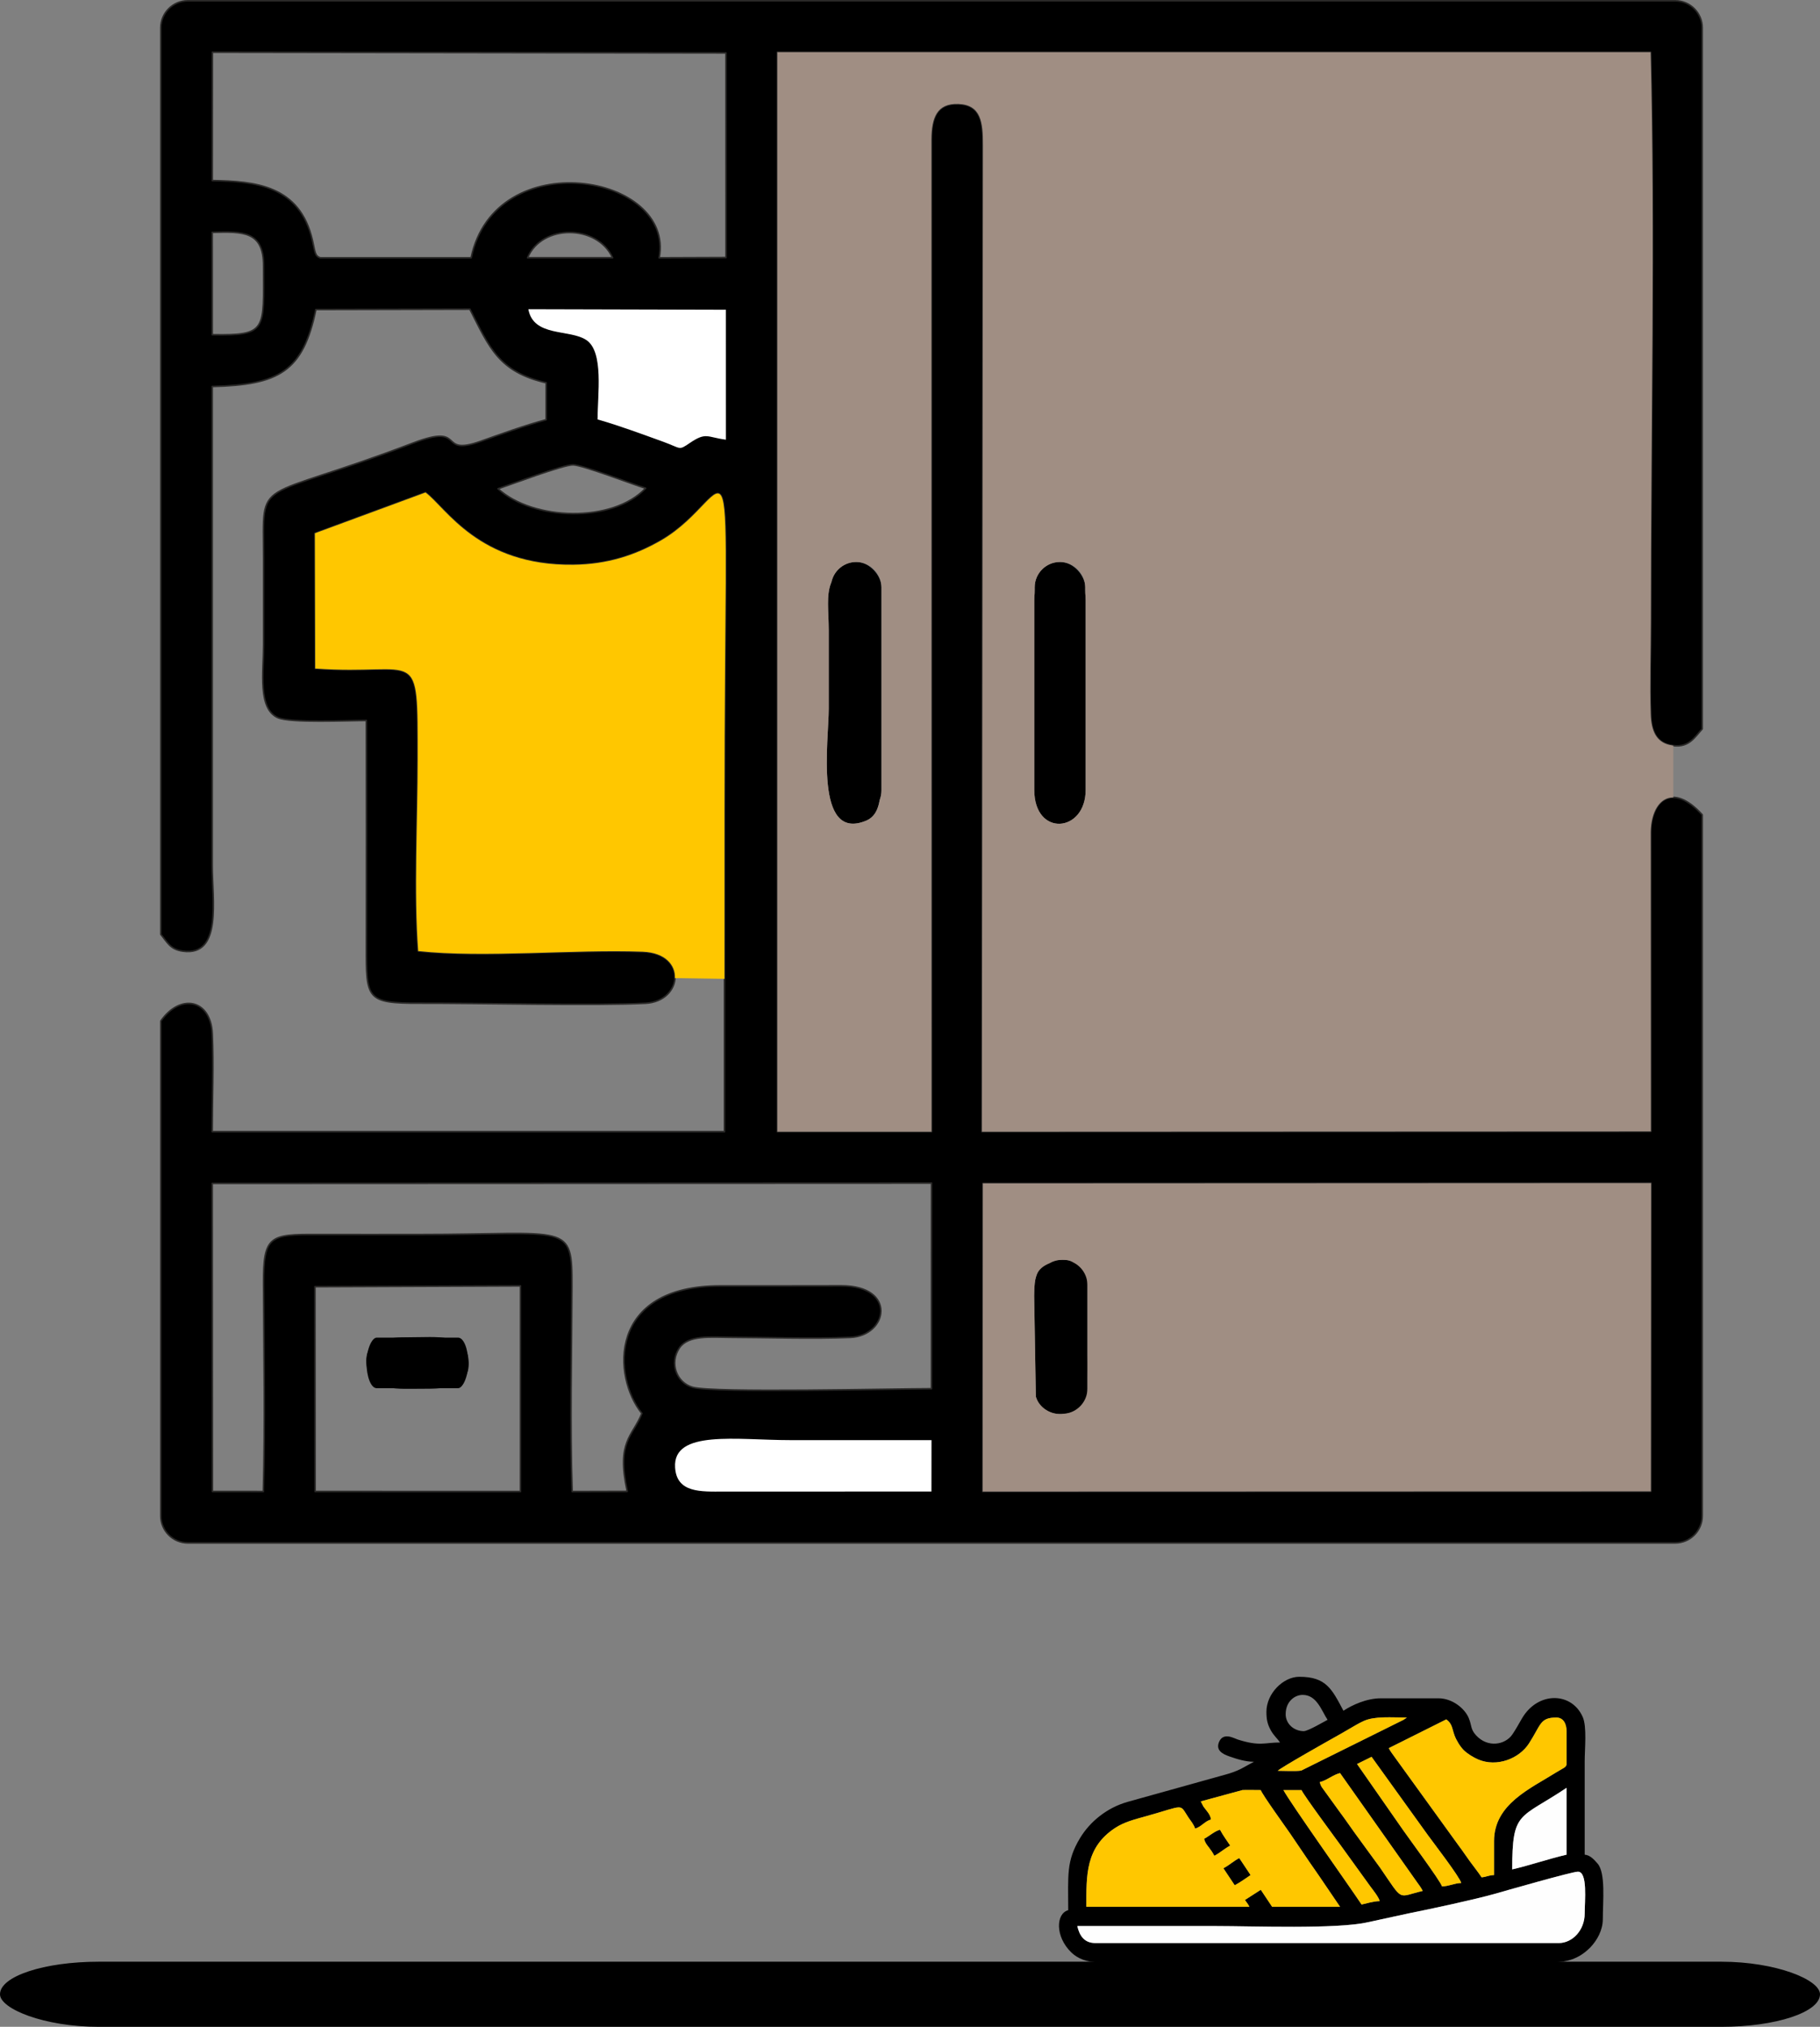 <?xml version="1.0" encoding="UTF-8"?>
<!DOCTYPE svg PUBLIC "-//W3C//DTD SVG 1.1//EN" "http://www.w3.org/Graphics/SVG/1.1/DTD/svg11.dtd">
<!-- Creator: CorelDRAW 2021 (64-Bit) -->
<svg xmlns="http://www.w3.org/2000/svg" xml:space="preserve" width="89.068mm" height="99.142mm" version="1.1" style="shape-rendering:geometricPrecision; text-rendering:geometricPrecision; image-rendering:optimizeQuality; fill-rule:evenodd; clip-rule:evenodd"
viewBox="0 0 1694.94 1886.64"
 xmlns:xlink="http://www.w3.org/1999/xlink"
 xmlns:xodm="http://www.corel.com/coreldraw/odm/2003">
 <rect x="0" y="0" width="1694.94" height="1886.64" fill="#808080" stroke="none"/>
 <defs>
  <style type="text/css">
   <![CDATA[
    .str0 {stroke:#2B2A29;stroke-width:1.45;stroke-linecap:round;stroke-linejoin:round;stroke-miterlimit:22.926}
    .fil5 {fill:#FEFEFE}
    .fil2 {fill:black}
    .fil0 {fill:black}
    .fil4 {fill:#A08E83}
    .fil3 {fill:#FFC700}
    .fil1 {fill:white}
   ]]>
  </style>
 </defs>
 <g id="Слой_x0020_1">
  <g id="_2030548655440">
   <g>
    <path class="fil0 str0" d="M197.68 168.08c39.75,0.69 81.55,4.22 93.3,55.71 2.36,10.33 2.17,14.79 7.37,16.17l140.41 -0.01c22.34,-106.38 189.93,-78.34 175.12,0.02l62.23 -0.23 -0.03 -190.49 -478.3 -0.68 -0.11 119.51zm-22.79 -167.36l1385.22 0c13.83,0 25.13,11.31 25.13,25.13l0 652.65c-7.39,8.04 -12.94,18.94 -30.39,14.93 -12.64,-2.91 -17,-13.46 -17.54,-28.05 -1.03,-28.11 0.08,-58.7 0.08,-87.1 0,-170.7 3.92,-364.18 -0.19,-529.71l-813.25 -0 -0 1004.84 143.55 0c0,-307.96 -0.03,-615.91 -0.1,-923.87 0.2,-19.6 4.81,-33.55 25.11,-32.8 21.32,0.78 22.98,17.26 22.91,38.49l-0.96 918.17 622.95 -0.27 -0.12 -278.76c0.49,-29.18 19.98,-46.77 47.96,-15.94l0 652.65c0,13.83 -11.31,25.13 -25.13,25.13l-1385.22 0c-13.82,0 -25.13,-11.31 -25.13,-25.13l0 -460.65c18.07,-25.87 46.41,-20.62 47.91,11.77 1.34,28.81 -0.03,61.68 -0.07,91.2l477.08 0.01c-0.03,-99.5 0,-199 0,-298.49 0,-395.79 14.75,-294.43 -59.07,-251.83 -23.88,13.78 -49.84,22.28 -81.7,22.67 -88.15,1.07 -118.58,-53.08 -137.63,-67.29l-102.99 37.95 0.33 125.86c97.71,7.05 95.39,-25.2 95.39,84.98 0,55.45 -3.61,124.21 0.48,178.03 61.89,6.56 144.16,-1.78 209.04,0.59 42.02,1.54 37.29,46.17 2.69,47.98 -45.64,2.39 -156.56,-0.2 -210.34,-0.05 -49.84,0.14 -49.8,-3.86 -49.72,-52.72 0.12,-70.14 0.09,-140.31 -0.01,-210.46 -16.92,-0.02 -70.64,2.5 -82.22,-2.51 -19.06,-8.25 -13.47,-42.55 -13.47,-67.41 0,-27.1 0,-54.21 0,-81.31 -0.01,-78.08 -10.55,-49.91 139.31,-107.02 50.43,-19.22 21.79,13.01 62.87,-1.59 19.2,-6.82 41.51,-14.9 60.98,-20.1l0.01 -34.37c-44.27,-10.27 -52.78,-32.69 -71.06,-68.53l-143.41 0.32c-12.05,57.82 -34.3,70.15 -96.56,71.66l0 445.6c0,31.95 9.53,85.04 -27.26,80.02 -11.95,-1.63 -14.45,-8.25 -20.59,-15.65l0 -843.89c0,-13.82 11.31,-25.13 25.13,-25.13zm740.28 1387.64l622.22 -0.18 0.2 -286.9 -622.24 0.27 -0.18 286.82zm-669.93 -0.01c1.74,-63.43 0.5,-129.62 0.2,-193.27 -0.22,-44.93 5.8,-46.12 50.12,-45.97 31.77,0.11 63.56,0.01 95.33,0.01 139.48,0 141.89,-11.98 141.7,48.76 -0.19,62.43 -1.92,128.44 0.26,190.5l51.27 -0.14c-10.2,-46.96 4.99,-50.93 13.67,-72.59 -27.36,-33.64 -32.32,-118.99 73.47,-118.7 37.41,0.1 74.83,-0.11 112.23,-0.09 52.1,0.02 43.34,46.56 8.36,48.03 -35.8,1.51 -75.92,0.01 -112.18,-0.08 -17.64,-0.05 -38.63,-2.39 -46.97,9.89 -9.43,13.89 -2.85,32.23 12.22,36.61 18.73,5.45 188.3,1.35 222.55,1.35l0.05 -191.4 -669.9 0.28 0.19 286.76 47.44 0.04zm48.21 -0.03l191.23 0.05 0.02 -191.44 -191.4 0.76 0.15 190.62zm170.38 -933.36c32.51,29.72 106.64,32.15 137.43,-0.46 -12.01,-3.67 -58.39,-21.56 -67.53,-21.81 -8.94,-0.24 -58.67,18.53 -69.91,22.27zm-266.19 -143.4c51.64,0.91 47.82,-4.21 47.82,-64.11 -0.01,-32.18 -18.53,-32.04 -47.85,-31.17l0.03 95.28zm293.69 -71.65l79.16 0.02c-14.2,-31.28 -66.04,-31.48 -79.16,-0.02z"/>
    <path class="fil1" d="M556.49 390.43c19.58,5.53 41.16,13.56 60.61,20.57 17.84,6.43 14.46,8.69 25.32,1.34 15.37,-10.41 15.86,-5.35 33.63,-3.06l-0.03 -121 -183.99 -0.48c4.77,26.26 38.45,18.3 54.07,28.76 16.37,10.98 10.38,50.73 10.41,73.86z"/>
    <path class="fil1" d="M867.5 1340.52c-43.92,0 -87.85,0 -131.77,0 -49.37,0 -109.2,-9.94 -107.03,25.45 1.47,23.88 24.14,22.51 45.33,22.42l193.41 -0.02 0.06 -47.85z"/>
    <path class="fil2" d="M786.15 529.83c-19.73,9.87 -14.36,32.08 -14.35,56.86 0.01,24.3 0,48.6 0,72.9 0,29.7 -13.82,124.21 34.61,104.41 17.7,-7.24 13.25,-34.32 13.24,-56.75l0.08 -143.09c0.03,-12.37 1.26,-21.42 -6.79,-29.49 -6.18,-6.19 -17.34,-9.57 -26.79,-4.84z"/>
    <path class="fil2" d="M963.2 558.66l0 176.63c0,44.05 47.85,39.92 47.85,0l0 -176.63c0,-42.35 -47.85,-43.5 -47.85,0z"/>
    <path class="fil2" d="M980.23 1174.82c-15.1,5.4 -16.95,12.15 -17.14,31.34l1.58 93.91c3.27,10.6 15.68,19.67 30.71,14.88 24.13,-7.69 15.66,-55.74 15.67,-80.59 0.01,-23.53 4.73,-72.26 -30.82,-59.53z"/>
    <path class="fil2" d="M341.79 1273.6c3.97,21.94 29,19.02 51.92,19.11 21.67,0.08 45.3,-0.84 42.57,-27.37 -2.54,-24.67 -30.86,-20.48 -53.85,-20.58 -23.25,-0.1 -45.48,2.09 -40.64,28.84z"/>
    <rect class="fil0" x="773.83" y="523.11" width="47.04" height="236.35" rx="23.52" ry="23.52"/>
    <rect class="fil0" x="963.6" y="523.11" width="47.04" height="236.35" rx="23.52" ry="23.52"/>
    <rect class="fil0" x="965.67" y="1172.73" width="47.04" height="143.3" rx="23.52" ry="14.26"/>
    <rect class="fil0" transform="matrix(7.83753E-15 -0.447 0.179 7.17203E-15 341.34 1292.19)" width="105.32" height="529.19" rx="52.66" ry="52.66"/>
   </g>
   <path class="fil3" d="M674.66 911.15l-46.09 -0.71c0.65,-11.8 -8.62,-23.79 -30.04,-24.58 -64.87,-2.37 -147.15,5.97 -209.04,-0.59 -4.09,-53.81 -0.48,-122.58 -0.48,-178.03 0,-110.17 2.32,-77.92 -95.39,-84.98l-0.33 -125.86 102.99 -37.95c19.06,14.21 49.48,68.35 137.63,67.29 31.87,-0.39 57.82,-8.89 81.7,-22.67 73.81,-42.6 59.07,-143.96 59.07,251.83l-0.01 156.24z"/>
   <path class="fil4" d="M1558.35 694.06l0 48.18c-12.85,-0.12 -20.75,13.68 -21.06,32.13l0.12 278.76 -622.95 0.27 0.96 -918.17c0.07,-21.23 -1.59,-37.71 -22.91,-38.49 -20.3,-0.75 -24.92,13.2 -25.11,32.8 0.07,307.95 0.1,615.91 0.1,923.87l-143.55 0 0 -1004.84 813.25 0c4.11,165.53 0.19,359.01 0.19,529.71 0,28.4 -1.11,58.99 -0.08,87.1 0.53,14.59 4.9,25.15 17.54,28.05 1.22,0.28 2.38,0.49 3.49,0.63zm-643.18 694.3l622.22 -0.18 0.2 -286.9 -622.24 0.27 -0.18 286.82zm-117.81 -865.26c12.94,0 23.52,10.58 23.52,23.52l0 189.31c0,3 -0.57,5.88 -1.61,8.53 -1.42,9.04 -4.9,16.29 -12.85,19.54 -48.43,19.8 -34.61,-74.71 -34.61,-104.41 0,-24.3 0.01,-48.6 -0,-72.9 -0.01,-17.32 -2.63,-33.37 2.52,-44.84 2.22,-10.67 11.73,-18.74 23.03,-18.74zm189.77 0c12.94,0 23.52,10.58 23.52,23.52l0 5.58c0.26,2.03 0.41,4.18 0.41,6.45l0 176.63c0,39.92 -47.85,44.05 -47.85,0l0 -176.63c0,-2.33 0.14,-4.52 0.4,-6.59l0 -5.44c0,-12.94 10.58,-23.52 23.52,-23.52zm2.06 649.62c0.3,0 0.6,0.01 0.9,0.02 3.88,-0.12 7.06,0.8 9.67,2.51 7.67,3.89 12.95,11.86 12.95,21l0 96.26c0,12.3 -9.57,22.47 -21.63,23.44 -13.05,1.99 -23.46,-6.33 -26.41,-15.89l-1.58 -93.91c0.18,-17.93 1.81,-25 14.35,-30.26 3.46,-2.01 7.47,-3.16 11.75,-3.16z"/>
   <rect class="fil0" y="1826.03" width="1694.94" height="60.61" rx="91.89" ry="30.3"/>
   <g>
    <g>
     <path class="fil2" d="M1451.55 1808.67l-431.41 0c-10.63,0 -14.86,-7.16 -16.88,-15.82 42.89,0 85.79,0 128.68,0 34.83,0 113.28,3.04 141.98,-3.58l39.88 -8.64c17.66,-3.46 60.47,-12.72 78.22,-17.76 7.91,-2.25 71.96,-20.65 77.45,-20.65 9.34,0 6.33,27.36 6.33,39.03 0,15.33 -11.26,27.42 -24.26,27.42zm-43.25 -68.56c0,-55.06 6.62,-46.47 50.63,-75.95l0 62.23c-16.93,3.94 -33.7,9.77 -50.63,13.71zm-290.07 -63.29l38.98 -10.6c5.54,-0.13 11.36,0.05 16.93,0.05 0.97,3.65 23.96,35.47 27.23,40.28l18.33 27.03c3.27,4.82 6.2,8.73 9.51,13.7l18.78 27.63 -63.29 0 -10.55 -15.82 -14.77 9.49c1.85,2.77 2.43,2.95 4.22,6.33l-151.89 0c0,-29.36 -0.86,-55.27 26.82,-73.39 8.65,-5.66 18.34,-7.99 29.09,-11 36.36,-10.17 30.49,-11.85 39.03,1.05 1.95,2.95 5.37,6.98 6.32,10.55 5.74,-1.53 9.03,-6.91 14.77,-8.44 -0.38,-4.63 -4.28,-8.27 -6.97,-12.01l-2.52 -4.86zm77 -10.55l16.88 0c0.88,3.3 34.33,48.5 36.31,51.24l27.87 38.58c2.49,3.38 7.72,9.8 8.6,13.55 -5.2,0 -12.21,2.08 -16.88,3.16 -13.24,-19.77 -66.7,-95.03 -72.78,-106.53zm33.75 -7.38c6.61,-1.54 12.37,-6.9 18.99,-8.44l72.02 102.02c2.26,3 3.26,4.44 4.98,7.68 -24.13,5.62 -17.46,10.73 -39.66,-21.52l-19.12 -26.24c-6.69,-8.96 -12.27,-17.41 -18.98,-26.38l-16.38 -22.65c-1.45,-2.43 -1,-2.58 -1.85,-4.48zm34.81 -16.88l13.53 -6.69 52.31 72.7c4.34,6.04 29.91,39.2 31.2,44.75 -6.33,0.14 -11.22,3.01 -17.93,3.16 -1.34,-5.04 -33.59,-48.25 -39.25,-56.74l-39.86 -57.18zm29.53 -14.77l53.59 -26.78c5.71,4.1 5.26,8.51 7.72,15.04 1.73,4.59 5.13,10.19 8.54,13.61 3.24,3.24 9.11,6.84 13.47,8.68 17.34,7.31 38.03,-0.61 47.29,-14.96 11.26,-17.46 10.12,-24.08 25.49,-24.08 6.69,0 9.49,6.03 9.49,12.66l0 30.59c0,3.12 -3.36,3.86 -9.29,7.59 -24.4,15.33 -58.22,29.68 -58.22,64.14l0 31.64c-4.9,0.11 -7.05,1.73 -11.6,2.11 -3.27,-4.89 -7.12,-9.72 -10.71,-14.6 -3.89,-5.29 -6.92,-10.01 -10.99,-15.38l-59.31 -82.03c-2.26,-3.31 -3.64,-4.75 -5.48,-8.23zm-103.37 21.1c1.76,-2.4 49.54,-29.33 53.1,-31.28 4.88,-2.67 8.98,-5.14 13.4,-7.69 4.42,-2.55 9.02,-5.37 13.65,-7.45 10.28,-4.61 25.39,-3.16 40.09,-3.16l-3.15 2.13c-1.1,0.61 -2.12,1.05 -3.53,1.75l-91.66 45.46c-4.3,0.86 -16.76,0.24 -21.91,0.24zm7.38 -52.74c0,-11.85 8.49,-17.93 15.82,-17.93 13.29,0 17.6,14.83 23.2,23.2 -3.77,2 -18.34,10.55 -22.15,10.55 -8.95,0 -16.88,-6.6 -16.88,-15.82zm-17.93 -2.11c0,7.2 1,11.53 4.04,17.06 2.85,5.18 5.91,7.38 8.62,11.42 -14.4,0 -18.5,3.87 -39.42,-2.77 -3.23,-1.02 -13.23,-7.11 -17.27,2.09 -3.51,8 3.31,11.52 9.86,13.76 6.58,2.25 14.38,4.86 22.57,4.86l-12.29 6.69c-4.66,2.24 -8.52,3.67 -13.84,5.14l-91.56 25.52c-19.17,5.41 -35.05,18.38 -44.31,33.74 -12.97,21.5 -10.98,34.54 -10.98,67.08 -11.45,3.06 -12.4,24.54 2.88,39.32 5.88,5.69 14.5,9.2 25.6,9.2l422.97 0c13.14,0 23.66,-3.59 32.54,-11.76l2.17 -2.05c6.44,-6.66 11.7,-16.26 11.7,-26.27 0,-16.51 2.84,-43.18 -4.99,-51.97 -2.94,-3.3 -6.65,-7.72 -11.89,-8.15 0,-28.83 0,-57.66 0,-86.49 0,-12.05 2.17,-32.36 -1.75,-41.49 -10.07,-23.44 -41.64,-24.38 -56.6,1.07 -2.96,5.03 -6.06,10.82 -9.11,15.16 -6.71,9.54 -22.71,12.5 -33.58,0.79 -5.46,-5.89 -3.92,-8.97 -6.95,-16.25 -3.81,-9.12 -15.5,-18.34 -28.07,-18.34l-53.8 0c-13.19,0 -26.85,6.27 -34.81,11.6 -10.81,-20.44 -16.21,-31.64 -41.14,-31.64 -14.85,0 -30.59,15.48 -30.59,32.7z"/>
     <path class="fil2" d="M1139.34 1739.06c3.53,5.27 7.02,10.55 10.55,15.82 5.11,-2.7 10.02,-6.32 14.77,-9.49l-10.55 -15.82c-5.72,3.03 -9.05,6.47 -14.77,9.49z"/>
     <path class="fil2" d="M1121.41 1711.63c0.86,3.7 2.38,5.37 4.51,8.14 2.27,2.96 3.28,4.47 4.98,7.68 5.72,-3.02 9.05,-6.47 14.77,-9.49 -3.18,-4.75 -6.79,-9.66 -9.49,-14.77 -4.66,1.08 -10.21,6.03 -14.77,8.44z"/>
    </g>
    <path class="fil3" d="M1118.24 1676.82l38.98 -10.6c5.54,-0.13 11.36,0.05 16.93,0.05 0.97,3.65 23.96,35.47 27.23,40.28l18.33 27.03c3.27,4.82 6.2,8.73 9.5,13.7l18.78 27.63 -63.29 0 -10.55 -15.82 -14.77 9.49c1.85,2.77 2.43,2.95 4.22,6.33l-151.89 0c0,-29.36 -0.86,-55.27 26.82,-73.39 8.65,-5.66 18.34,-7.99 29.09,-11 36.36,-10.17 30.48,-11.85 39.03,1.05 1.95,2.95 5.37,6.98 6.32,10.55 5.74,-1.53 9.03,-6.9 14.77,-8.44 -0.38,-4.63 -4.28,-8.27 -6.97,-12.01l-2.52 -4.86zm77 -10.55l16.88 0c0.88,3.3 34.33,48.5 36.31,51.24l27.87 38.58c2.5,3.38 7.72,9.8 8.6,13.55 -5.2,0 -12.21,2.08 -16.88,3.16 -13.24,-19.77 -66.7,-95.04 -72.78,-106.53zm33.75 -7.38c6.61,-1.54 12.37,-6.9 18.99,-8.44l72.02 102.02c2.26,3 3.26,4.44 4.98,7.68 -24.14,5.62 -17.46,10.73 -39.66,-21.52l-19.12 -26.23c-6.69,-8.96 -12.27,-17.41 -18.98,-26.38l-16.38 -22.65c-1.45,-2.43 -1,-2.58 -1.85,-4.48zm34.81 -16.88l13.53 -6.69 52.31 72.7c4.34,6.04 29.91,39.2 31.2,44.75 -6.33,0.14 -11.22,3.02 -17.93,3.16 -1.34,-5.04 -33.59,-48.25 -39.25,-56.74l-39.86 -57.18zm29.53 -14.77l53.59 -26.77c5.71,4.09 5.26,8.51 7.72,15.04 1.73,4.59 5.13,10.19 8.54,13.61 3.24,3.24 9.11,6.84 13.47,8.68 17.34,7.31 38.03,-0.61 47.29,-14.96 11.26,-17.46 10.12,-24.08 25.49,-24.08 6.69,0 9.49,6.03 9.49,12.66l0 30.59c0,3.12 -3.36,3.86 -9.29,7.59 -24.4,15.34 -58.22,29.68 -58.22,64.14l0 31.64c-4.9,0.11 -7.05,1.73 -11.6,2.11 -3.27,-4.89 -7.12,-9.72 -10.71,-14.6 -3.89,-5.29 -6.92,-10.01 -10.99,-15.38l-59.31 -82.03c-2.26,-3.31 -3.64,-4.75 -5.48,-8.23zm-103.37 21.1c1.76,-2.4 49.54,-29.34 53.1,-31.28 4.88,-2.67 8.98,-5.14 13.41,-7.69 4.42,-2.55 9.02,-5.37 13.65,-7.45 10.28,-4.61 25.39,-3.16 40.09,-3.16l-3.15 2.13c-1.1,0.61 -2.12,1.05 -3.53,1.75l-91.66 45.46c-4.3,0.86 -16.76,0.24 -21.91,0.24zm-50.63 90.71c3.53,5.27 7.02,10.55 10.55,15.82 5.11,-2.7 10.02,-6.32 14.77,-9.49l-10.55 -15.82c-5.72,3.03 -9.05,6.47 -14.77,9.49zm-17.93 -27.43c0.86,3.7 2.38,5.37 4.51,8.14 2.27,2.96 3.28,4.47 4.98,7.68 5.72,-3.02 9.05,-6.47 14.77,-9.49 -3.18,-4.75 -6.79,-9.66 -9.49,-14.77 -4.66,1.08 -10.21,6.02 -14.77,8.44z"/>
    <path class="fil5" d="M1451.55 1808.67l-431.41 0c-10.63,0 -14.86,-7.17 -16.88,-15.82 42.89,0 85.79,0 128.68,0 34.83,0 113.28,3.04 141.98,-3.58l39.88 -8.64c17.66,-3.46 60.47,-12.72 78.22,-17.76 7.9,-2.25 71.96,-20.65 77.45,-20.65 9.34,0 6.33,27.36 6.33,39.03 0,15.33 -11.26,27.43 -24.26,27.43zm-43.25 -68.56c0,-55.06 6.62,-46.47 50.63,-75.94l0 62.23c-16.93,3.94 -33.7,9.77 -50.63,13.71z"/>
   </g>
  </g>
 </g>
</svg>
